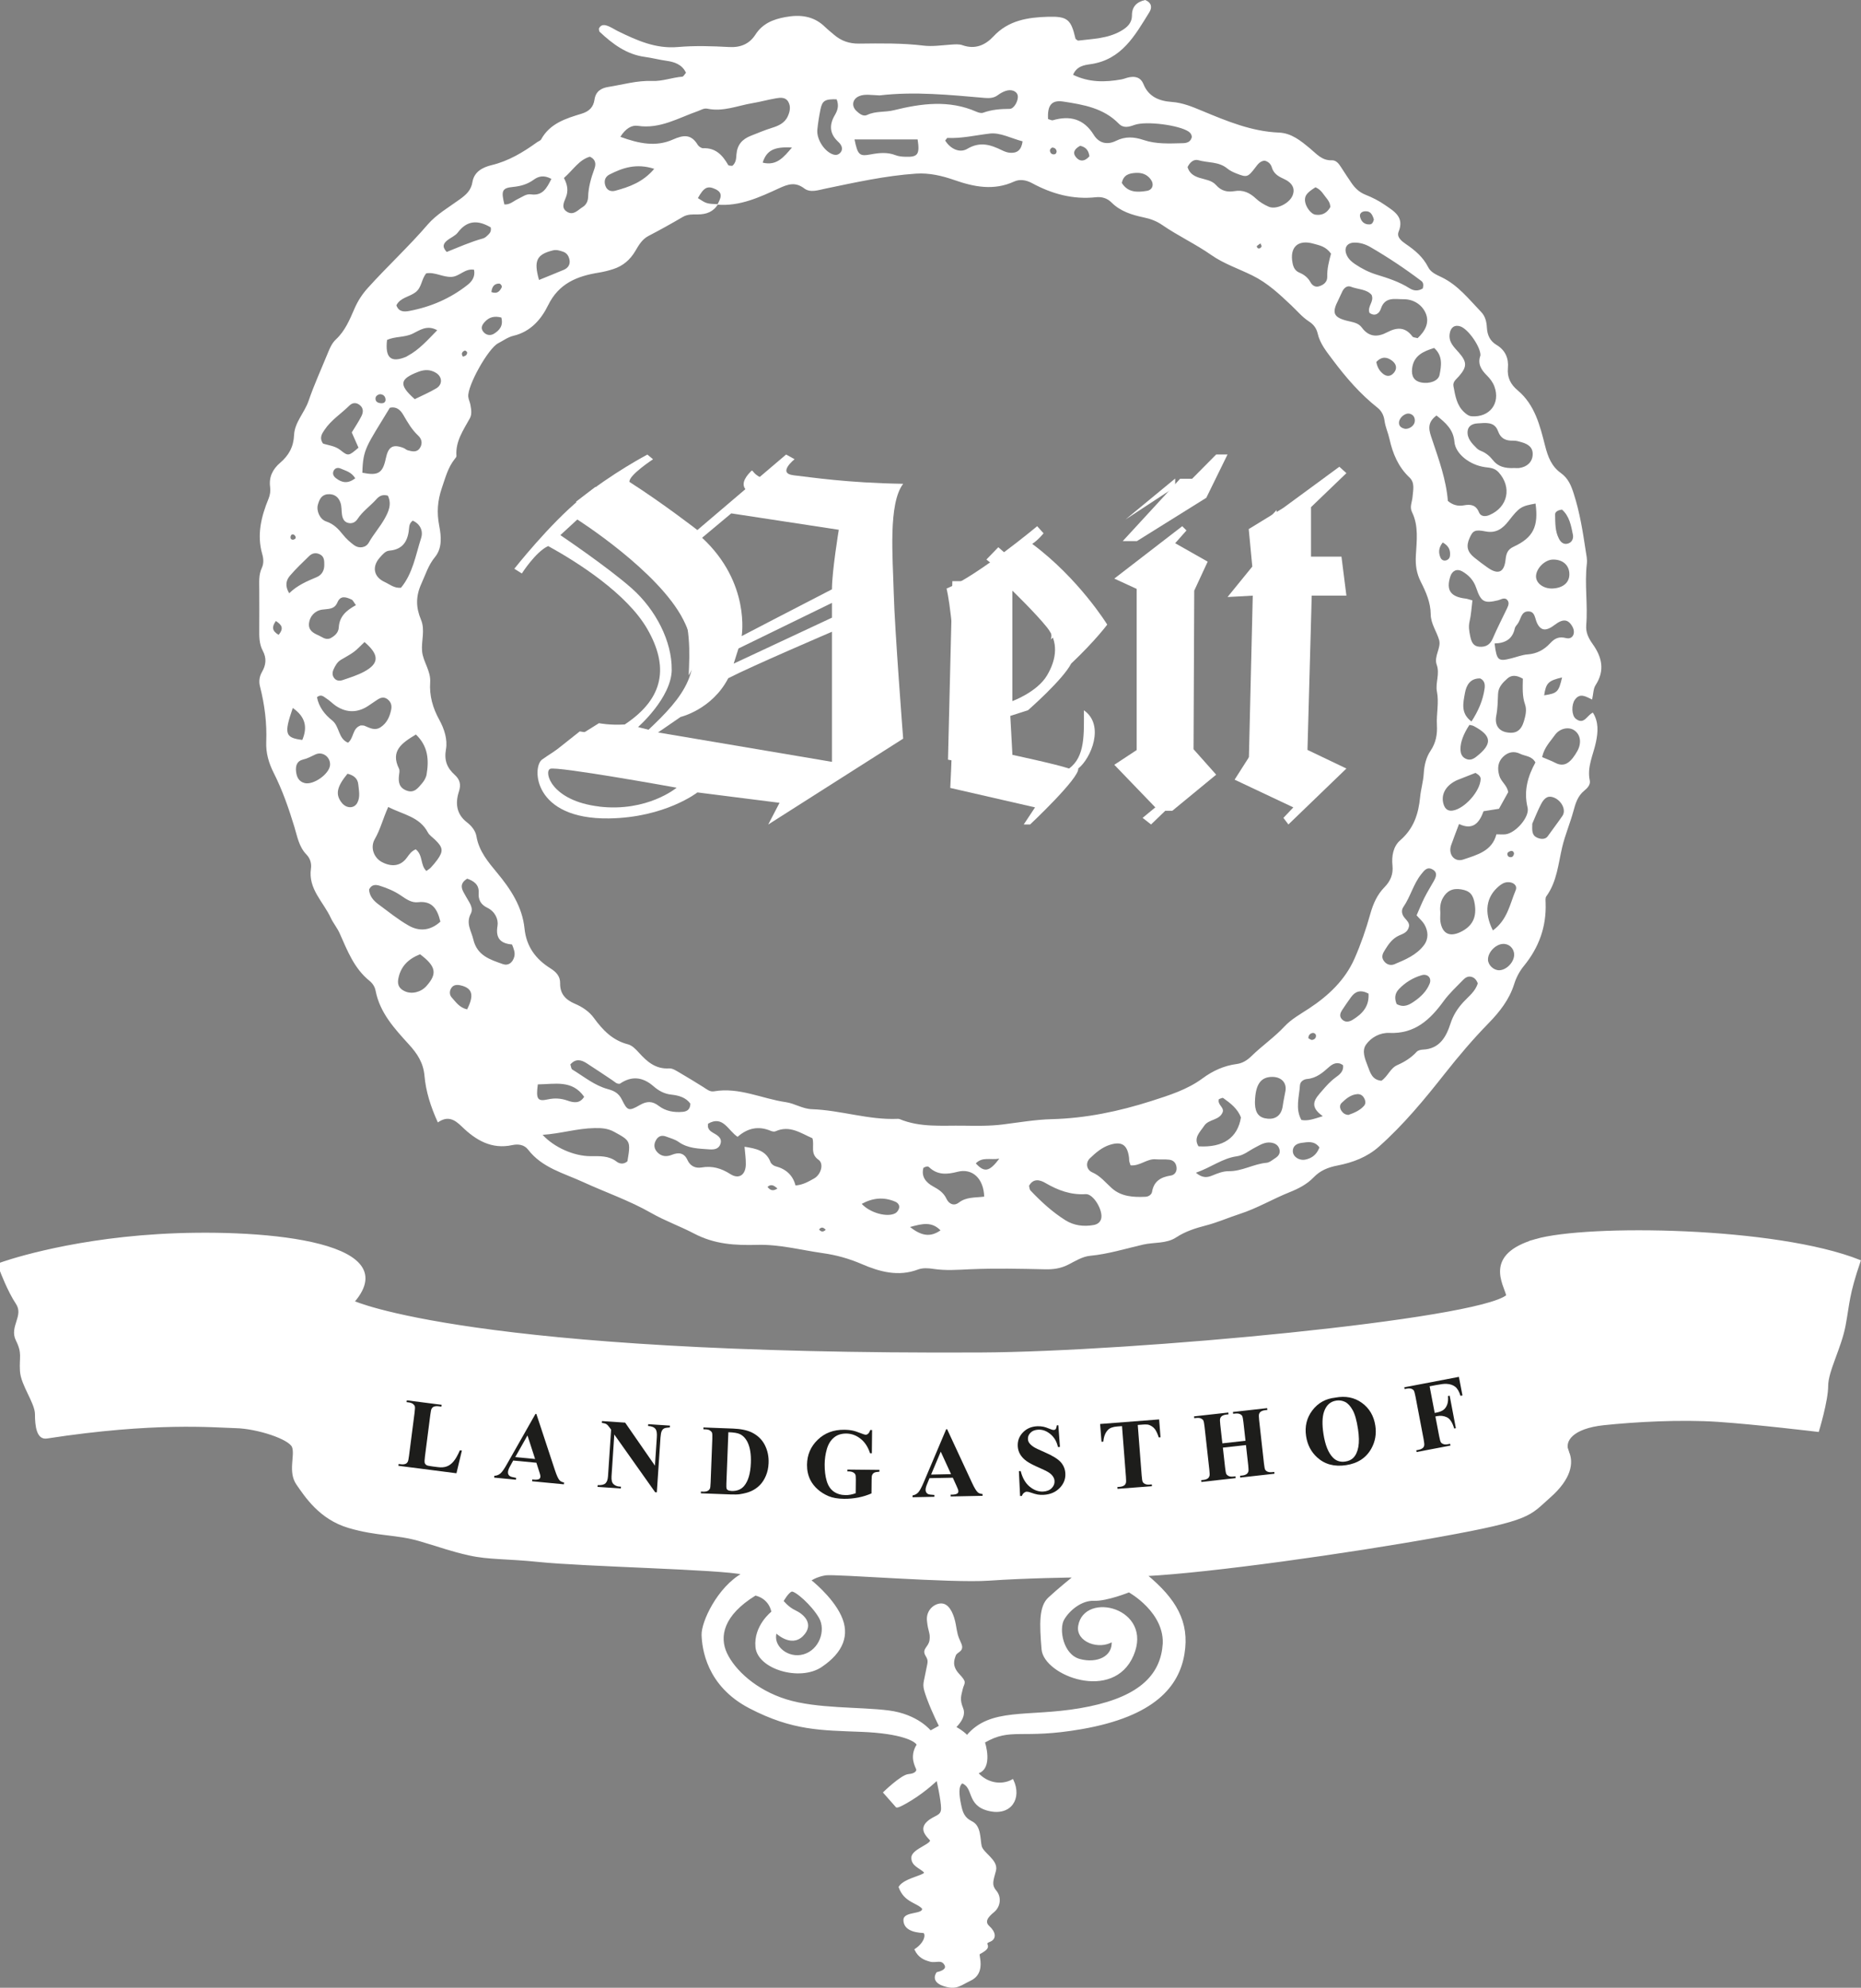 <svg xmlns="http://www.w3.org/2000/svg" id="Ebene_1" data-name="Ebene 1" viewBox="0 0 402.98 430.33"><rect x="0" y="0" width="402.98" height="430.33" fill="#808080" stroke="none"/><defs><style>      .cls-1 {        fill: none;        stroke: #fff;        stroke-miterlimit: 10;        stroke-width: .4px;      }      .cls-2 {        fill: #1d1d1b;      }      .cls-2, .cls-3 {        stroke-width: 0px;      }      .cls-3 {        fill: #fff;      }    </style></defs><path class="cls-3" d="m332.51,268.45c-11.19,3.25-6.68,9.57-6.14,12.05-6.5,5.37-80.87,12.34-114.08,12.5-110.11.54-135.74-11.19-135.74-11.19,11.55-13.36-21.48-15.7-42.24-14.44-20.76,1.26-34.12,6.14-34.12,6.14v1.62s1.62,4.33,3.43,7.04-1.44,5.05,0,7.94c1.44,2.89.72,3.61.9,6.68.18,3.07,3.25,6.86,3.25,9.39s.35,5.36,2.35,5.05c23.47-3.61,36.19-2.37,40.9-2.25,4.71.11,11.72,2.41,12.41,4.25.69,1.84-.92,5.4.92,8.05,1.84,2.64,4.94,7.47,11.15,9.31,6.21,1.84,10.34,1.38,15.4,2.87,5.06,1.49,6.67,2.18,10.8,3.1,4.14.92,8.16.69,14.83,1.38,10.23,1.06,39.54,1.61,44.37,2.76-5.4,2.99-8.9,10.54-8.78,13.3.11,2.76.96,10.84,10.27,15.67,9.31,4.83,15.4,4.71,24.14,5.06,8.74.34,11.84,2.07,12.18,2.99-1.72,2.64-.23,4.83-.12,5.29.12.46-.34,1.15-1.84,1.26s-5.29,3.79-5.29,3.79l2.64,2.99s-.12.57,3.22-1.49c3.33-2.07,5.63-4.37,5.63-4.37,0,0,1.03,4.48,1.03,6.32s-1.61,1.61-3.1,2.99c-1.49,1.38-.46,2.64.56,3.68,1.02,1.03-3.78,2.18-3.89,3.91-.12,1.72,1.72,2.18,2.64,3.1s-4.14,1.38-5.4,3.33c1.15,3.22,3.91,3.22,5.06,4.6.34,1.61-4.02.8-4.02,2.53s1.61,2.53,4.25,2.64c.69.57.23,2.41-1.84,3.79.8,1.61,1.95,2.07,3.2,2.41s2.43-.57,3.24.8c.8,1.38-1.72,1.84-1.72,1.84,0,0-1.38,1.72,1.38,2.64,2.76.92,3.56-.11,5.75-1.15,2.18-1.03,2.18-3.1,1.95-4.6-.23-1.49-.23-.8,1.15-1.84,1.38-1.03-.46-1.38,1.03-1.95,1.49-.57,1.15-1.95-.12-3.1-1.26-1.15-.23-2.3,1.03-3.33,1.26-1.03,1.61-2.99.46-4.37-1.15-1.38-.69-2.3-.12-4.48s-2.76-3.68-3.1-5.29c-.34-1.61-.11-4.25-1.95-5.17-1.84-.92-2.18-2.18-2.53-3.91s-.69-4.02.46-4.71c2.76,1.03,1.03,4.83,5.75,5.98,4.71,1.15,7.01-2.53,5.17-6.44-2.53,1.38-5.75.69-7.7-1.61,3.45-.92,1.49-6.67,1.49-6.67,5.98-3.45,7.96-.69,21.15-2.99,15.77-2.75,20.92-9.2,22.07-16.09,1.15-6.9-1.77-11.81-8.09-17.04,13.9-.72,43.5-4.87,63.54-8.48,20.04-3.61,19.31-4.51,23.83-8.48,4.51-3.97,5.05-7.4,3.97-9.75-1.08-2.35.9-5.23,7.76-5.96,6.86-.72,16.61-1.26,24.73-.72,8.12.54,21.66,2.17,21.66,2.17,0,0,1.99-6.5,1.99-9.75s2.89-8.3,3.79-13.18c.9-4.87.72-6.5,3.25-13.9-18.05-7.22-59.03-7.76-70.22-4.51Zm-164.49,84.86s3.23,3.23,5.71.75.06-4.5-1.56-5.25c-1.62-.75-2.71-2.19-2.71-2.19,0,0,1.12-2.02,1.95-2.25.82-.23,4.57,3.06,6.13,5.83,1.56,2.77.06,7.09-3.46,8.13-3.52,1.04-7.1-1.96-6.06-5.01Zm83.92,3.02c-.69,7.36-6.55,11.72-18.05,13.68-11.49,1.95-19.42-.23-24.48,5.86-.92-1.03-2.64-1.95-2.64-1.95,0,0,2.41-2.07,1.61-4.02-.8-1.95-.46-2.76-.11-4.25s1.03-1.26-.69-3.1c-1.72-1.84-1.15-3.26-.8-4.21.34-.96,1.95-.84,1.15-2.57s-.8-2.07-1.15-4.02c-.35-1.95-1.17-4.02-2.54-4.37-1.37-.34-3.55,1.03-3.32,3.45.23,2.41.77,2.64.56,4.25-.21,1.61-1.71,1.92-.9,3.26.8,1.34.46,1.46,0,3.99-.46,2.53-.8,2.3.34,5.4,1.15,3.1,2.64,5.98,2.64,5.98l-2.09,1.15s-2.74-3.56-9.06-4.37c-6.32-.8-15.52-.34-22.18-2.41-6.67-2.07-11.26-6.44-12.99-10.11-1.72-3.68-.8-8.39,6.32-12.76,3.33.8,3.68,3.79,3.68,3.79,0,0-3.91,2.99-3.45,7.59.46,4.6,9.42,7.24,14.02,4.14,4.6-3.1,6.09-6.78,4.14-10.92-1.95-4.14-6.55-7.7-6.55-7.7,0,0,1.26-.92,3.33-1.26,2.07-.34,27.24,1.72,35.4,1.15,8.16-.57,18.51-.69,18.51-.69,0,0-3.56,2.87-5.52,4.71-1.95,1.84-1.84,5.52-1.38,11.03.46,5.52,15.29,11.26,19.54,1.26,4.25-10-10.35-13.63-11.61-6.32-.57,3.33,4.37,5.06,7.24,3.22.34,3.56-3.33,5.17-7.13,4.14-3.79-1.03-4.71-6.67-3.56-8.74,1.15-2.07,3.91-4.37,6.67-4.25,2.76.11,7.59-1.84,7.59-1.84,0,0,8.16,4.48,7.47,11.84Z"></path><g><path class="cls-3" d="m171.86,102.89c-3.68-.41.2-3.47.2-3.47l-1.84-1.02-19.21,16.35s-7.36-5.72-14.71-10.42c-.2-1.43,5.11-4.9,5.11-4.9l-1.23-1.02s-7.76,4.09-14.51,9.6c-6.74,5.52-14.3,15.12-14.3,15.12l1.63,1.02s2.99-4.7,5.69-5.93c6.37,3.47,17.12,10.35,21.49,17.98,4.59,8.01,3.75,14.91-4.9,20.64-3.27.2-5.58-.28-5.58-.28,0,0-10.15,6.29-12.33,7.88-2.18,1.59-2.02,12.97,14.5,12.74,12.15-.17,19.15-5.63,19.15-5.63l17.78,2.25-2.45,4.7,29.22-18.59s-1.84-23.7-2.04-31.47-1.23-19.41,2.04-23.7c-12.26-.2-20.02-1.43-23.7-1.84Zm-26.41,42.1c.08-6.12-3.44-12.99-8.63-17.6-5.2-4.61-15.48-11.54-15.48-11.54l3.67-3.38s17.6,11.15,22.96,21.71c5.36,10.56-.25,16.93-7.54,23.8-1.76-.42-2.26-.59-2.26-.59,0,0,7.21-6.29,7.29-12.4Zm-15.68,29.62c-10.42-1.23-12.06-7.56-10.63-8.17,1.43-.61,27.38,4.09,27.38,4.09,0,0-6.33,5.31-16.76,4.09Zm50.38-9.68l-37.66-6.36,4.89-3.36s6.79-1.59,10.31-8.38c5.03-2.6,22.46-10.06,22.46-10.06v28.16Zm0-31.21l-21.28,9.95,1.04-3.28,20.24-9.87v3.2Zm0-6.14c-6.92,3.55-19.55,10.13-19.55,10.13,0,0,1.99-11.51-8.57-21.29l6.32-5.28,23.28,3.55s-1.48,9-1.48,12.89Z"></path><path class="cls-3" d="m231.94,143.67c5.21-4.92,7.82-8.45,7.82-8.45,0,0-6.13-9.96-16.24-17.47,1.38-.92,2.45-2.3,2.45-2.3l-1.38-1.53s-12.87,10.73-19.62,13.49c0,0,1.99,8.12,1.53,23.44s-.73,19.73-.73,19.73l18.36,4.21-2.45,3.7h1.38s10.73-10.07,10.42-12.11c2.76-2.19,5.82-9.4,1.23-12.61,0,5.06.31,10.06-3.22,12.61-2.91-.97-12.26-2.96-12.26-2.96l-.46-8.43,3.83-1.23s7.51-6.55,9.35-10.1Zm-12.72-15.8s5.06,4.9,7.51,7.97c2.45,3.07,2.15,6.74,0,10.37-2.15,3.63-7.51,5.57-7.51,5.57v-23.91Z"></path><polygon class="cls-3" points="258.6 127.87 261.51 121.59 254.47 117.6 256.92 114.84 256 113.92 241.29 125.26 246.96 127.87 246.65 162.04 241.29 165.57 250.17 174.79 247.42 177.06 249.25 178.49 252.32 175.53 253.85 175.53 263.35 167.71 258.45 162.2 258.6 127.87"></polygon><polygon class="cls-3" points="261.21 107.77 265.81 98.39 263.35 98.39 258.14 103.65 255.54 103.65 243.12 117.14 246.19 117.14 261.21 107.77"></polygon><polygon class="cls-3" points="291.55 128.94 290.48 120.51 283.89 120.51 283.89 109.79 291.55 102.43 290.02 101.05 277.91 109.94 270.4 114.54 271.17 122.66 265.81 129.25 271.48 128.94 271.94 161.58 267.34 168.79 280.06 174.79 277.91 177.06 278.99 178.49 291.55 166.38 283.12 162.35 284.04 128.94 291.55 128.94"></polygon></g><g><path class="cls-2" d="m100.01,314.05l-1.17,4.9-12.57-1.62.05-.39.47.06c.41.05.75.02,1.02-.09.19-.07.35-.22.48-.45.1-.16.19-.59.28-1.3l1.2-9.31c.09-.72.11-1.18.06-1.37-.05-.19-.19-.37-.4-.54-.22-.16-.52-.28-.92-.33l-.47-.06.05-.39,7.55.97-.05.39-.62-.08c-.41-.05-.75-.02-1.02.09-.19.07-.36.22-.49.45-.1.16-.19.59-.28,1.3l-1.16,9.02c-.09.72-.11,1.19-.05,1.4s.2.38.43.51c.17.09.58.17,1.25.26l1.18.15c.75.1,1.39.04,1.93-.16s1.02-.56,1.46-1.09c.44-.52.89-1.32,1.36-2.39l.43.05Z"></path><path class="cls-2" d="m116.15,316.67l-5.02-.48-.73,1.33c-.24.44-.37.81-.4,1.12-.04.4.09.71.4.92.18.13.63.26,1.37.39l-.04.39-4.73-.45.04-.39c.52-.03.96-.2,1.32-.51.36-.31.84-.99,1.42-2.03l6.17-10.86.2.02,4.01,12.15c.38,1.15.72,1.89,1.01,2.2.22.24.54.4.97.48l-.04.39-6.88-.66.04-.39.28.03c.55.05.95.01,1.19-.12.16-.1.26-.25.28-.46.01-.13,0-.26-.03-.4,0-.07-.09-.34-.24-.82l-.59-1.84Zm-.28-.81l-1.65-5.1-2.65,4.69,4.3.41Z"></path><path class="cls-2" d="m135.38,308l6.44,9.3.41-6.13c.06-.85-.03-1.44-.25-1.76-.31-.43-.86-.66-1.65-.7l.03-.39,4.71.31-.03.39c-.61.04-1.02.11-1.23.22-.22.11-.39.3-.52.57-.13.27-.22.74-.27,1.41l-.79,11.86-.36-.02-8.85-12.5-.6,9.06c-.05.82.1,1.39.45,1.7s.78.48,1.26.51l.34.02-.03.39-5.05-.34.03-.39c.78.04,1.34-.08,1.67-.37.33-.3.52-.82.57-1.58l.67-10.05-.28-.4c-.28-.4-.53-.66-.75-.8-.22-.13-.55-.22-.98-.27l.03-.39,5.05.34Z"></path><path class="cls-2" d="m151.77,323.3v-.39s.49.02.49.02c.41.01.73-.04.96-.16.23-.12.4-.29.51-.51.07-.14.12-.58.15-1.32l.36-9.39c.03-.73,0-1.19-.06-1.37s-.22-.35-.45-.5c-.23-.15-.54-.23-.94-.24l-.47-.02v-.39s6.4.24,6.4.24c1.7.07,3.07.35,4.09.85,1.25.62,2.18,1.51,2.79,2.69.61,1.18.89,2.49.83,3.94-.04,1-.23,1.92-.59,2.75-.35.83-.8,1.51-1.33,2.04-.53.53-1.14.95-1.82,1.26-.68.31-1.51.53-2.49.68-.43.07-1.11.08-2.03.05l-6.39-.24Zm5.95-13.25l-.43,11.13c-.02.59,0,.95.04,1.09.05.13.14.24.27.32.18.11.46.17.81.19,1.17.04,2.08-.32,2.73-1.1.88-1.05,1.37-2.71,1.45-4.98.07-1.83-.16-3.3-.69-4.42-.42-.87-.99-1.48-1.69-1.81-.5-.24-1.33-.37-2.5-.41Z"></path><path class="cls-2" d="m188.84,309.58l-.05,5.03h-.39c-.46-1.39-1.15-2.44-2.09-3.16-.93-.73-1.96-1.09-3.07-1.1-1.07,0-1.96.28-2.67.88-.71.59-1.22,1.42-1.53,2.5-.31,1.07-.46,2.17-.47,3.3-.01,1.37.14,2.57.45,3.61.31,1.03.83,1.8,1.54,2.29.71.49,1.57.74,2.56.75.34,0,.7-.03,1.06-.1.36-.07.73-.17,1.11-.31l.03-2.97c0-.56-.03-.93-.11-1.09-.08-.16-.23-.32-.47-.45s-.53-.2-.88-.21h-.37s0-.4,0-.4l6.94.07v.39c-.53.03-.9.1-1.11.21-.21.1-.37.28-.48.54-.06.13-.1.46-.1.98l-.03,2.97c-.92.4-1.87.7-2.86.89s-2.01.29-3.07.28c-1.35-.01-2.48-.21-3.37-.58-.89-.38-1.68-.87-2.36-1.48-.68-.6-1.21-1.29-1.59-2.04-.48-.97-.72-2.06-.71-3.26.02-2.15.79-3.95,2.31-5.42,1.52-1.47,3.43-2.19,5.72-2.17.71,0,1.35.07,1.92.19.31.06.81.22,1.5.49.69.27,1.1.4,1.22.4.2,0,.38-.07.55-.21.17-.14.33-.41.47-.81h.39Z"></path><path class="cls-2" d="m206.31,319.91l-5.04.1-.57,1.4c-.19.47-.28.85-.27,1.15,0,.4.18.69.5.87.19.11.66.18,1.41.22v.39s-4.74.1-4.74.1v-.39c.5-.09.92-.31,1.24-.66.32-.35.71-1.08,1.18-2.18l4.87-11.5h.2s5.39,11.6,5.39,11.6c.51,1.1.93,1.79,1.26,2.07.24.21.58.33,1.02.36v.39s-6.9.14-6.9.14v-.39s.28,0,.28,0c.55-.01.94-.1,1.16-.25.16-.12.23-.28.22-.49,0-.13-.02-.25-.07-.39-.01-.06-.13-.33-.33-.78l-.8-1.76Zm-.37-.77l-2.23-4.87-2.09,4.96,4.32-.09Z"></path><path class="cls-2" d="m229.17,308.5l.35,4.75-.43.02c-.26-1.18-.81-2.12-1.64-2.8-.83-.69-1.71-1.01-2.63-.96-.72.04-1.27.25-1.67.66-.4.4-.59.85-.56,1.35.01.32.1.59.26.83.22.32.56.63,1.03.93.34.22,1.12.59,2.34,1.12,1.71.74,2.87,1.46,3.49,2.16.61.7.94,1.52.98,2.46.06,1.19-.36,2.24-1.25,3.14s-2.05,1.39-3.48,1.46c-.45.02-.88,0-1.28-.07s-.91-.22-1.53-.44c-.34-.12-.62-.18-.84-.17-.18,0-.37.09-.57.24-.19.15-.35.37-.46.67l-.39.02-.26-5.38.39-.02c.38,1.5,1.03,2.63,1.95,3.38.92.75,1.89,1.11,2.9,1.06.78-.04,1.4-.28,1.85-.73.45-.45.66-.96.63-1.53-.01-.34-.12-.66-.31-.96-.19-.31-.48-.6-.86-.86s-1.04-.6-1.99-1.01c-1.33-.57-2.29-1.07-2.88-1.49s-1.05-.9-1.38-1.44c-.33-.54-.51-1.14-.55-1.81-.05-1.14.31-2.13,1.11-2.96.8-.84,1.83-1.29,3.1-1.35.46-.02.91.01,1.35.1.34.07.74.21,1.23.41.48.21.82.3,1.01.29.18,0,.32-.07.42-.19s.19-.39.25-.82h.32Z"></path><path class="cls-2" d="m251,307.31l.3,3.85-.38.03c-.29-.87-.59-1.49-.89-1.86s-.7-.65-1.19-.84c-.28-.11-.75-.13-1.41-.08l-1.06.08.85,10.98c.06.73.13,1.18.23,1.36.1.17.26.32.51.44.25.12.57.16.98.13l.47-.04.03.39-7.45.57-.03-.39.47-.04c.41-.03.74-.13.98-.3.18-.11.31-.29.39-.54.06-.17.07-.62.01-1.33l-.85-10.98-1.03.08c-.96.07-1.64.33-2.04.77-.57.61-.89,1.45-.97,2.51l-.4.03-.3-3.85,12.79-.99Z"></path><path class="cls-2" d="m264.8,313.39l.49,4.39c.08.73.17,1.18.27,1.35.1.17.28.31.52.43.25.11.57.14.97.1l.47-.05.04.39-7.42.83-.04-.39.47-.05c.41-.04.74-.16.97-.33.17-.12.29-.3.36-.55.06-.18.05-.62-.03-1.33l-1.04-9.33c-.08-.72-.17-1.17-.27-1.35-.1-.17-.27-.31-.52-.43-.25-.11-.57-.14-.97-.1l-.47.05-.04-.39,7.42-.83.04.39-.47.05c-.41.05-.73.16-.97.33-.17.12-.3.3-.37.55-.06.18-.05.62.03,1.33l.45,4.02,5.01-.56-.45-4.02c-.08-.72-.17-1.17-.27-1.35-.1-.17-.27-.31-.52-.42-.25-.11-.58-.14-.98-.1l-.46.05-.04-.39,7.41-.83.04.39-.46.05c-.42.05-.74.16-.97.33-.17.12-.3.3-.37.55-.06.18-.04.62.03,1.33l1.04,9.34c.08.72.17,1.17.27,1.35.1.17.27.31.52.42.25.11.58.14.98.1l.46-.05.04.39-7.41.83-.04-.39.46-.05c.42-.04.74-.16.97-.33.17-.12.29-.3.37-.55.06-.18.04-.62-.03-1.33l-.49-4.39-5.01.56Z"></path><path class="cls-2" d="m289.13,302.57c2.24-.42,4.16-.04,5.78,1.14s2.58,2.82,2.9,4.92c.27,1.79-.01,3.45-.86,4.97-1.12,2.01-2.94,3.21-5.47,3.59-2.54.39-4.64-.18-6.28-1.69-1.3-1.19-2.1-2.72-2.38-4.59-.32-2.1.13-3.95,1.35-5.57,1.22-1.61,2.87-2.54,4.97-2.77Zm.22.65c-1.29.19-2.17,1-2.65,2.42-.39,1.17-.43,2.76-.12,4.79.37,2.41,1.06,4.12,2.08,5.15.71.72,1.6.99,2.66.83.72-.11,1.29-.37,1.71-.79.54-.54.91-1.32,1.1-2.35s.17-2.32-.07-3.89c-.28-1.87-.67-3.24-1.16-4.11-.48-.87-1.03-1.46-1.62-1.76-.6-.3-1.25-.4-1.95-.29Z"></path><path class="cls-2" d="m309.57,300.13l1.1,5.76.4-.08c.62-.12,1.11-.31,1.47-.57.36-.26.63-.64.82-1.13s.25-1.12.19-1.89l.36-.07,1.34,7.04-.36.07c-.39-1.31-.91-2.11-1.57-2.43-.66-.31-1.36-.4-2.1-.26l-.4.08.82,4.29c.14.72.26,1.16.38,1.32.11.16.3.29.55.38.26.09.58.1.98.02l.46-.09.07.38-7.33,1.4-.07-.38.46-.09c.41-.08.72-.21.94-.4.16-.13.27-.32.32-.57.04-.18,0-.62-.13-1.33l-1.76-9.23c-.14-.72-.26-1.16-.37-1.32-.11-.16-.29-.29-.55-.38-.26-.09-.58-.1-.98-.02l-.46.09-.07-.38,11.83-2.26.77,4.02-.43.08c-.28-.92-.66-1.58-1.14-1.96-.48-.38-1.12-.59-1.91-.63-.43-.03-1.21.07-2.33.28l-1.3.25Z"></path></g><g><line class="cls-1" x1="76.55" y1="281.8" x2="63.44" y2="313.23"></line><line class="cls-1" x1="326.38" y1="280.49" x2="339.55" y2="314.3"></line><path class="cls-1" d="m332.51,268.45c-11.19,3.25-6.68,9.57-6.14,12.05-6.5,5.37-80.87,12.34-114.08,12.5-110.11.54-135.74-11.19-135.74-11.19,11.55-13.36-21.48-15.7-42.24-14.44-20.76,1.26-34.12,6.14-34.12,6.14v1.62s1.62,4.33,3.43,7.04-1.44,5.05,0,7.94c1.44,2.89.72,3.61.9,6.68.18,3.07,3.25,6.86,3.25,9.39s.35,5.36,2.35,5.05c23.47-3.61,36.19-2.37,40.9-2.25,4.71.11,11.72,2.41,12.41,4.25.69,1.84-.92,5.4.92,8.05,1.84,2.64,4.94,7.47,11.15,9.31,6.21,1.84,10.34,1.38,15.4,2.87,5.06,1.49,6.67,2.18,10.8,3.1,4.14.92,8.16.69,14.83,1.38,10.23,1.06,39.54,1.61,44.37,2.76-5.4,2.99-8.9,10.54-8.78,13.3.11,2.76.96,10.84,10.27,15.67,9.31,4.83,15.4,4.71,24.14,5.06,8.74.34,11.84,2.07,12.18,2.99-1.72,2.64-.23,4.83-.12,5.29.12.46-.34,1.15-1.84,1.26s-5.29,3.79-5.29,3.79l2.64,2.99s-.12.57,3.22-1.49c3.33-2.07,5.63-4.37,5.63-4.37,0,0,1.03,4.48,1.03,6.32s-1.61,1.61-3.1,2.99c-1.49,1.38-.46,2.64.56,3.68,1.02,1.03-3.78,2.18-3.89,3.91-.12,1.72,1.72,2.18,2.64,3.1s-4.14,1.38-5.4,3.33c1.15,3.22,3.91,3.22,5.06,4.6.34,1.61-4.02.8-4.02,2.53s1.61,2.53,4.25,2.64c.69.57.23,2.41-1.84,3.79.8,1.61,1.95,2.07,3.2,2.41s2.43-.57,3.24.8c.8,1.38-1.72,1.84-1.72,1.84,0,0-1.38,1.72,1.38,2.64,2.76.92,3.56-.11,5.75-1.15,2.18-1.03,2.18-3.1,1.95-4.6-.23-1.49-.23-.8,1.15-1.84,1.38-1.03-.46-1.38,1.03-1.95,1.49-.57,1.15-1.95-.12-3.1-1.26-1.15-.23-2.3,1.03-3.33,1.26-1.03,1.61-2.99.46-4.37-1.15-1.38-.69-2.3-.12-4.48s-2.76-3.68-3.1-5.29c-.34-1.61-.11-4.25-1.95-5.17-1.84-.92-2.18-2.18-2.53-3.91s-.69-4.02.46-4.71c2.76,1.03,1.03,4.83,5.75,5.98,4.71,1.15,7.01-2.53,5.17-6.44-2.53,1.38-5.75.69-7.7-1.61,3.45-.92,1.49-6.67,1.49-6.67,5.98-3.45,7.96-.69,21.15-2.99,15.77-2.75,20.92-9.2,22.07-16.09,1.15-6.9-1.77-11.81-8.09-17.04,13.9-.72,43.5-4.87,63.54-8.48,20.04-3.61,19.31-4.51,23.83-8.48,4.51-3.97,5.05-7.4,3.97-9.75-1.08-2.35.9-5.23,7.76-5.96,6.86-.72,16.61-1.26,24.73-.72,8.12.54,21.66,2.17,21.66,2.17,0,0,1.99-6.5,1.99-9.75s2.89-8.3,3.79-13.18c.9-4.87.72-6.5,3.25-13.9-18.05-7.22-59.03-7.76-70.22-4.51Zm-164.49,84.86s3.23,3.23,5.71.75.06-4.5-1.56-5.25c-1.62-.75-2.71-2.19-2.71-2.19,0,0,1.12-2.02,1.95-2.25.82-.23,4.57,3.06,6.13,5.83,1.56,2.77.06,7.09-3.46,8.13-3.52,1.04-7.1-1.96-6.06-5.01Zm83.92,3.02c-.69,7.36-6.55,11.72-18.05,13.68-11.49,1.95-19.42-.23-24.48,5.86-.92-1.03-2.64-1.95-2.64-1.95,0,0,2.41-2.07,1.61-4.02-.8-1.95-.46-2.76-.11-4.25s1.03-1.26-.69-3.1c-1.72-1.84-1.15-3.26-.8-4.21.34-.96,1.95-.84,1.15-2.57s-.8-2.07-1.15-4.02c-.35-1.95-1.17-4.02-2.54-4.37-1.37-.34-3.55,1.03-3.32,3.45.23,2.41.77,2.64.56,4.25-.21,1.61-1.71,1.92-.9,3.26.8,1.34.46,1.46,0,3.99-.46,2.53-.8,2.3.34,5.4,1.15,3.1,2.64,5.98,2.64,5.98l-2.09,1.15s-2.74-3.56-9.06-4.37c-6.32-.8-15.52-.34-22.18-2.41-6.67-2.07-11.26-6.44-12.99-10.11-1.72-3.68-.8-8.39,6.32-12.76,3.33.8,3.68,3.79,3.68,3.79,0,0-3.91,2.99-3.45,7.59.46,4.6,9.42,7.24,14.02,4.14,4.6-3.1,6.09-6.78,4.14-10.92-1.95-4.14-6.55-7.7-6.55-7.7,0,0,1.26-.92,3.33-1.26,2.07-.34,27.24,1.72,35.4,1.15,8.16-.57,18.51-.69,18.51-.69,0,0-3.56,2.87-5.52,4.71-1.95,1.84-1.84,5.52-1.38,11.03.46,5.52,15.29,11.26,19.54,1.26,4.25-10-10.35-13.63-11.61-6.32-.57,3.33,4.37,5.06,7.24,3.22.34,3.56-3.33,5.17-7.13,4.14-3.79-1.03-4.71-6.67-3.56-8.74,1.15-2.07,3.91-4.37,6.67-4.25,2.76.11,7.59-1.84,7.59-1.84,0,0,8.16,4.48,7.47,11.84Z"></path></g><path class="cls-3" d="m344.8,151.46c-1.39-.64-2.64-1.54-3.76,0-.79,1.08-.75,3.41.17,4.14,1.83,1.45,2.45-.82,3.72-1.32,1.26,2.03,1.12,4.16.65,6.41-.57,2.73-1.96,5.33-1.33,8.28.19.9-.51,1.65-1.18,2.19-1.44,1.16-1.91,2.76-2.37,4.46-.71,2.6-1.78,5.11-2.41,7.72-.87,3.67-1.13,7.5-3.45,10.71-.25.34-.16.97-.15,1.46.18,5.15-1.47,9.65-4.72,13.62-.93,1.14-1.63,2.45-2.08,3.88-1.05,3.36-3.13,6.02-5.57,8.52-3.35,3.43-6.46,7.09-9.44,10.87-4.41,5.59-8.94,11.09-14.29,15.84-2.56,2.28-5.71,3.45-8.96,4.08-2.05.4-3.73,1.07-5.15,2.54-1.48,1.54-3.3,2.47-5.28,3.26-3.63,1.46-7,3.48-10.76,4.69-2.44.79-4.79,1.84-7.31,2.49-2.23.58-4.44,1.27-6.45,2.59-2.12,1.39-4.76,1.01-7.14,1.55-3.81.87-7.56,2.06-11.5,2.43-1.63.15-3.22,1.15-4.75,1.93-1.6.81-3.2,1.03-4.98.99-5.41-.12-10.83-.24-16.23-.01-2.68.12-5.31.33-7.98-.08-1.08-.17-2.32-.24-3.3.13-4.28,1.63-8.36.48-12.17-1.16-2.76-1.19-5.51-1.96-8.42-2.37-4.72-.67-9.47-1.93-14.17-1.8-4.89.13-9.27-.1-13.77-2.46-2.99-1.57-6.29-2.74-9.26-4.44-4.72-2.7-9.85-4.45-14.75-6.7-4.2-1.93-8.88-3.07-11.91-7.02-.83-1.08-2.16-1.25-3.4-.98-4.53.99-7.96-1.1-10.96-4.02-1.57-1.53-3.02-2.38-5.18-.89-1.56-3.42-2.6-6.73-2.89-10.08-.24-2.86-1.62-4.87-3.34-6.76-3.15-3.46-6.31-6.86-7.25-11.66-.17-.88-.63-1.59-1.33-2.16-3.31-2.67-4.77-6.5-6.42-10.21-.54-1.23-1.45-2.31-1.95-3.4-1.59-3.47-4.94-6.28-4.3-10.66.16-1.13-.15-2.22-.98-3.07-1.62-1.68-1.97-3.87-2.61-5.99-1.21-3.98-2.58-7.93-4.46-11.65-1.08-2.14-1.72-4.31-1.63-6.73.16-4.06-.34-8.06-1.35-12-.29-1.12-.13-2.18.46-3.21.85-1.47.99-2.95.14-4.53-.78-1.45-.78-3.08-.76-4.7.03-2.84,0-5.68,0-8.52.01-1.59-.17-3.18.56-4.73.42-.89.38-1.96.1-2.92-1.23-4.21-.24-8.17,1.35-12.05.34-.82.45-1.68.34-2.54-.29-2.17.57-3.85,2.16-5.22,1.86-1.59,2.92-3.43,3.03-6.04.12-2.73,2.26-4.81,3.14-7.38,1.22-3.56,2.8-6.99,4.22-10.48.42-1.04.89-2.07,1.71-2.83,1.96-1.83,2.96-4.24,3.98-6.59.75-1.74,1.71-3.21,2.97-4.6,4.21-4.66,8.83-8.92,12.93-13.69,1.89-2.19,4.57-3.72,6.96-5.46,1.33-.97,2.41-1.9,2.71-3.71.36-2.2,2.13-3.19,4.18-3.68,3.65-.88,6.79-2.77,9.8-4.94.3-.22.74-.34.9-.63,1.9-3.47,5.38-4.53,8.77-5.56,1.67-.51,2.55-1.45,2.78-3.03.26-1.81,1.44-2.51,3-2.76,3.14-.5,6.25-1.42,9.46-1.29,2.27.09,4.35-.76,6.55-.93.26-.02.49-.5.8-.84-.82-1.82-2.55-2.36-4.17-2.59-1.59-.22-3.13-.63-4.72-.85-3.97-.53-7-2.8-9.81-5.44-.14-.13-.11-.45-.16-.69.3-.62.77-.88,1.48-.71.98.24,1.77.84,2.65,1.27,4.09,1.99,8.16,3.85,12.97,3.43,3.68-.32,7.41-.2,11.11,0,2.51.14,4.4-.69,5.69-2.69,1.55-2.41,3.85-3.31,6.47-3.79,3.19-.59,6.14-.28,8.6,2.13.62.6,1.3,1.14,1.96,1.7,1.55,1.33,3.27,1.93,5.4,1.91,4.67-.05,9.35-.13,14.03.44,1.82.22,3.89-.08,5.84-.22.85-.06,1.78-.15,2.55.13,2.73.96,4.93-.02,6.69-1.91,3.24-3.49,7.44-4.12,11.79-4.25,4.28-.12,5.01.58,5.98,4.77.2.14.42.41.6.39,3.13-.39,6.31-.43,9.19-2.06,1.4-.79,2.43-1.73,2.43-3.4,0-1.94,1.06-2.91,2.86-3.33,1.31.52,1.6,1.53.91,2.64-3.11,5.02-5.99,10.31-12.77,11.26-1.33.19-2.95.41-3.75,2.29,3.48,1.69,6.94,1.63,10.46,1,.6-.11,1.18-.38,1.78-.48,1.34-.23,2.44.1,3,1.49,1.11,2.77,3.45,3.68,6.14,3.87,2.38.17,4.43,1.04,6.62,1.95,5.3,2.2,10.66,4.44,16.55,4.68,2.78.11,4.8,1.82,6.77,3.45,1.43,1.18,2.58,2.64,4.71,2.55.92-.04,1.51.72,1.99,1.48.73,1.14,1.48,2.27,2.24,3.39.77,1.13,1.69,2.04,3.04,2.58,1.48.59,2.94,1.32,4.24,2.23,1.96,1.36,4.26,2.59,2.95,5.8-.48,1.19.74,2.08,1.61,2.68,1.97,1.34,3.7,2.81,4.8,4.99.57,1.13,1.79,1.63,2.91,2.17,3.55,1.71,5.92,4.78,8.56,7.52.91.94,1.18,2.18,1.24,3.41.09,1.61.69,2.89,2.07,3.71,1.93,1.15,2.67,2.91,2.48,5.01-.19,2.08.61,3.58,2.12,4.84,3.74,3.13,4.83,7.68,5.94,12.03.62,2.43,1.42,4.44,3.4,5.86,1.6,1.16,2.22,2.66,2.81,4.52,1.29,4.01,1.94,8.1,2.56,12.22.15.97.38,1.98.26,2.93-.52,4.42.24,8.84-.13,13.25-.13,1.6.49,2.84,1.38,4.09,2.01,2.82,2.72,5.73.64,8.92-.5.77-.47,1.88-.75,3.12ZM155.36,44.3c.56-1.22,1.43-2.48-.46-3.36-1.7-.79-2.48-.38-3.78,1.95,1.86,1.19,1.85,1.22,4.36,1.32-1,1.65-2.53,2.21-4.39,2.21-1.09,0-2.19-.07-3.23.54-2.44,1.43-4.91,2.81-7.42,4.11-1.42.74-2.13,2.02-2.88,3.29-1.12,1.89-2.67,3.22-4.75,3.89-1.05.34-2.12.61-3.21.78-4.67.76-8.6,2.34-10.91,7.05-1.5,3.06-3.79,5.74-7.53,6.62-1.16.27-2.21,1.06-3.3,1.62-2.14,1.1-6.69,9.2-6.46,11.57.06.6.37,1.18.47,1.78.17.97.36,2.02-.14,2.91-1.41,2.56-3.14,4.99-2.89,8.14.02.2-.21.44-.36.63-1.48,1.85-2.02,4.03-2.78,6.23-.98,2.85-1.14,5.39-.59,8.25.44,2.28.68,4.83-.92,6.77-1.45,1.76-2.03,3.76-2.93,5.73-1.28,2.8-1.19,5.21-.12,7.77.98,2.32.05,4.63.26,6.9.21,2.27,1.92,4.23,1.75,6.72-.2,2.89.57,5.57,1.98,8.12,1.07,1.95,1.82,4.24,1.44,6.37-.43,2.42.24,4.04,1.91,5.55,1.09.99,1.4,2.06.89,3.62-.8,2.47-.57,4.87,1.75,6.65,1,.77,1.85,1.83,2.05,3.02.54,3.22,2.53,5.55,4.48,7.91,2.95,3.55,5.45,7.35,5.93,12.06.4,3.9,2.41,6.61,5.6,8.61,1.22.77,2.14,1.69,2.11,3.23-.05,2.31,1.21,3.6,3.21,4.45,1.61.68,3.1,1.68,4.11,3.08,1.93,2.64,4.05,4.85,7.38,5.7.87.22,1.68,1.05,2.33,1.77,1.78,1.97,3.62,3.62,6.57,3.44.77-.05,1.61.55,2.35.97,1.7.98,3.37,2.03,5.04,3.06.73.45,1.4,1.09,2.34.93,5.44-.94,10.37,1.6,15.56,2.35,1.9.27,3.58,1.45,5.65,1.52,6.24.22,12.27,2.37,18.57,2.09.12,0,.26,0,.37.04,4.47,1.87,9.19,1.37,13.85,1.44,2.84.04,5.67.09,8.5-.26,3.53-.44,7.07-1.06,10.61-1.15,7.43-.19,14.6-1.7,21.61-3.94,3.83-1.23,7.74-2.44,11.07-4.9,2.19-1.62,4.63-2.74,7.38-3.1,1.26-.16,2.3-.83,3.2-1.71,2.29-2.24,4.95-4.06,7.15-6.42,1.51-1.61,3.49-2.69,5.34-3.91,4.15-2.73,7.77-6.13,9.82-10.76,1.38-3.13,2.51-6.4,3.43-9.7.62-2.21,1.49-4.17,3.07-5.78,1.29-1.32,1.92-2.8,1.73-4.66-.22-2.05.16-4.18,1.67-5.49,2.94-2.55,3.96-5.69,4.32-9.4.16-1.67.68-3.34.78-5.07.11-1.74.49-3.45,1.47-4.91,1.16-1.72,1.5-3.56,1.38-5.61-.14-2.4.49-4.76,0-7.25-.36-1.81.67-3.79-.04-5.76-.66-1.85,1.01-3.66.52-5.37-.54-1.86-1.8-3.51-1.82-5.56-.02-2.55-1.04-4.85-2.13-7-.96-1.89-1.2-3.67-1.09-5.68.17-3.19.65-6.43-.84-9.46-.55-1.13.03-2.16.12-3.25.11-1.45.58-3.06-.66-4.23-2.44-2.3-3.63-5.18-4.34-8.37-.29-1.31-.87-2.53-1.06-3.9-.15-1.07-.56-2.08-1.53-2.84-3.74-2.96-6.84-6.54-9.69-10.35-1.34-1.79-2.76-3.51-3.26-5.71-.28-1.21-.96-2.01-1.89-2.61-1.48-.96-2.56-2.3-3.82-3.48-2.58-2.43-5.12-4.84-8.43-6.47-2.96-1.46-6.19-2.54-8.85-4.4-3.44-2.41-7.24-4.17-10.67-6.53-1.24-.85-2.54-1.34-4.04-1.65-2.52-.53-5.02-1.3-6.94-3.22-.95-.95-2.12-1.28-3.39-1.14-4.96.54-9.52-.72-13.82-3.05-1.3-.7-2.66-.91-3.9-.34-4.39,2.01-8.66,1.16-12.92-.33-2.7-.94-5.45-1.58-8.31-1.39-6.63.45-13.11,1.9-19.59,3.24-1.61.33-3.28.96-4.61-.04-1.95-1.47-3.52-.91-5.45-.03-4.22,1.94-8.48,3.94-13.35,3.55Zm-2.04,198.97c0,.3-.05.56,0,.78.22.8.95,1.09,1.57,1.47.8.48,1.45,1.07,1.14,2.07-.36,1.15-1.33,1.31-2.39,1.24-2.33-.17-4.67-.17-6.72-1.63-.78-.55-1.78-.81-2.69-1.15-.93-.35-1.68-.11-2.19.79-.56,1-.4,1.92.38,2.69.88.87,1.95.93,3.08.47,1.44-.57,2.65-.45,3.37,1.15.59,1.3,1.73,1.82,3.03,1.6,2.32-.4,4.27.16,6.25,1.43,1.85,1.19,3.31.19,3.35-2.09.02-1.26-.17-2.52-.28-3.83,2.52.4,4.67.82,5.61,3.3.15.4.67.81,1.09.92,2.27.58,3.77,1.95,4.34,4.16,1.67-.13,2.85-.87,4-1.5,1.52-.83,2.2-3.21.98-4.06-1.89-1.32-.83-3.08-1.32-4.66-2.56-1.12-4.93-2.88-7.98-1.51-.29.13-.75.04-1.07-.1-2.65-1.12-5.02-.58-7.15,1.3-2.07-1.34-3.15-4.74-6.41-2.83Zm-18.99-213.65c4.04,1.48,7.72,2.22,11.38.59,2.25-1,3.94-1.23,5.35,1.11.23.38.81.79,1.21.77,2.73-.11,4.2,1.53,5.42,3.64.11.19.65.13.9.17.82-.72.82-1.65.88-2.48.17-2.09,1.24-3.3,3.18-4.05,1.48-.58,2.93-1.2,4.47-1.68,1.37-.43,2.78-.99,3.47-2.52.49-1.08.68-2.17.08-3.17-.59-1.01-1.72-.88-2.68-.71-1.69.29-3.35.76-5.05,1.04-3.23.54-6.37,1.92-9.76,1.2-.76-.16-1.41.3-2.1.54-4.22,1.47-8.17,3.9-12.98,3.17-1.27-.19-2.61.53-3.77,2.38Zm181.61,148.77c-.71,1.9-1.26,3.26-1.73,4.64-.65,1.94.75,3.69,2.64,3.05,2.99-1.01,6.25-1.82,7.18-5.46.82,0,1.43.07,2.03-.01,2.17-.31,5.22-3.75,4.72-5.79-.88-3.62.07-6.79,1.7-9.76-.79-1.43-2.19-1.33-3.26-1.85-1.42-.7-2.68-.39-3.73.62-1.17,1.13-1.28,2.55-.83,4.1.38,1.32,1.72,2.09,1.92,3.57-.64,1.15-1.29,2.33-1.99,3.59-1.06.17-2.13.34-3.34.53-.89,2.45-2.25,4.22-5.31,2.77Zm-4.88-88.44c-2.29,1.68-1.53,3.47-.95,5.2,1.46,4.36,3.04,8.68,3.41,13.3,1.04.89,2.2,1.19,3.47.95,1.47-.27,2.61-.11,3.27,1.52.37.92,1.36.96,2.24.59,4.05-1.71,4.93-6.05,2-9.27-.87-.95-1.86-.96-2.96-1.11-3.27-.46-6.38-2.87-6.6-5.48-.23-2.68-1.86-4.08-3.88-5.7Zm8.94,122.94c-.38-.96-.87-1.31-1.5-1.44-.67-.13-1.22.22-1.64.65-1.45,1.5-3.02,2.94-4.24,4.61-2.94,4.05-6.27,7.16-11.78,6.91-1.97-.09-3.93.94-5.05,2.54-.94,1.35-.23,3.06.36,4.59.57,1.5.98,3.06,2.99,3.22,1.39-.95,1.89-2.7,3.42-3.38,1.58-.7,3.02-1.58,4.21-2.89.29-.31.88-.45,1.35-.47,3.61-.16,5.03-2.74,5.96-5.61.59-1.83,1.53-3.3,2.8-4.68,1.15-1.25,2.6-2.29,3.12-4.07Zm-22.98-149.03c-1.09-1.29-2.97-1.18-4.52-1.79-.75-.29-1.42.22-1.79.94-.34.65-.6,1.33-.93,1.98-1.4,2.71-1.04,3.69,1.84,4.44,1.19.31,2.49.41,3.26,1.47,1.55,2.13,3.47,2.11,5.51,1.03,2.11-1.11,3.92-1.17,5.46.92.17.23.67.22,1.12.36,1.63-1.52,2.66-3.39,1.71-5.49-.83-1.83-2.68-2.96-4.76-2.94-1.81.02-4.03-.63-4.91,2.07-.36,1.1-1.35,1.71-2.47.87-.49-1.48,1.08-2.4.47-3.87Zm-52.2,188.44c-.16-.49-.26-.71-.3-.95-.04-.24,0-.49-.04-.74-.36-2.82-1.62-3.59-4.23-2.74-1.7.56-3,1.71-4.23,2.88-1,.94-.79,2.49.51,3.06,1.78.78,2.87,2.23,4.24,3.44,2.04,1.82,4.69,1.97,7.3,1.84.63-.03,1.29-.46,1.39-1.06.4-2.35,1.93-3.21,4.09-3.54.73-.11,1.28-.76,1.23-1.63-.06-.98-.59-1.66-1.55-1.79-.97-.13-1.97,0-2.95-.09-1.92-.18-3.38,1.48-5.46,1.31Zm-154.78-68.42c1.6,1.3.94,3.43,2.29,4.68.39-.3.71-.47.95-.73.5-.54.99-1.1,1.42-1.7,1.35-1.89,1.24-2.67-.52-4.36-.53-.51-1.21-.95-1.54-1.57-1.8-3.41-5.35-3.83-8.57-5.5-1.13,2.46-1.69,4.84-2.91,6.95-1.06,1.83-.19,4.08,1.56,4.99,2.19,1.14,4.09.82,5.39-.97.51-.7.97-1.42,1.94-1.81ZM226.96,25.78c.53.15.79.31.99.26,3.73-1.08,6.74-.33,8.9,3.17,1.12,1.8,2.89,2.23,4.83,1.27,1.99-.98,3.86-.88,5.99-.16,2.69.91,5.59.75,8.42.68.9-.02,1.72-.24,1.98-1.3,0-.53-.28-.94-.7-1.22-2.09-1.4-9.18-2.33-11.69-1.44-1.23.44-2.39.78-3.41-.26-3.3-3.39-7.65-4.12-12.01-4.79-2.51-.39-3.49.75-3.31,3.79Zm30.19,10.39c.37,1.26,1.24,1.9,2.52,2.31,1.26.4,2.74.54,3.66,1.59,1.11,1.27,2.44,1.57,3.97,1.31,1.87-.33,3.31.34,4.65,1.6.79.74,1.78,1.34,2.77,1.77,1.65.71,4.49-.71,5.18-2.44.58-1.47,0-2.74-2.02-3.64-1.2-.54-2.1-1.14-2.49-2.46-.21-.71-.76-1.25-1.56-1.43-.96.09-1.45.76-1.98,1.46-1.66,2.17-1.83,2.22-4.21,1.28-.67-.27-1.36-.6-1.91-1.06-1.83-1.51-4.17-1.18-6.24-1.78-.98-.28-1.84.45-2.34,1.5Zm63.42,40.79c.1-1.77-2.6-5.71-4.35-6.3-1.24-.41-2.09.2-2.3,1.56-.29,1.86.93,2.91,1.99,4.12,1.79,2.05,1.77,3.09.01,5.11-.57.66-1.37,1.18-1.19,2.15.39,2.04.68,4.15,2.36,5.67.46.42.95.8,1.6.85,3.89.27,6.24-2.81,4.91-6.44-.35-.94-.94-1.71-1.65-2.42-1.18-1.17-2.05-2.48-1.38-4.3ZM190.57,20.66c-2.04-.08-3.28-.34-4.47.13-1.49.59-1.82,2.13-.64,3.24.63.59,1.47,1.26,2.3.86,1.85-.89,3.86-.55,5.77-1.02,5.96-1.48,11.99-2.29,17.91.32.43.19,1.03.36,1.43.22,1.88-.69,3.79-.83,5.77-.84.96,0,1.93-1.83,1.74-2.87-.18-.99-1.42-1.47-2.72-.98-.57.21-1.12.52-1.6.88-.86.64-1.8.68-2.81.6-7.57-.65-15.15-1.44-22.76-.55-.24.03-.49,0,.08,0Zm141.93,88.36c-3.08.55-3.49.76-5.82,3.76-1.29,1.66-2.72,2.71-4.97,2.27-2.33-.45-2.78-.2-3.5,1.45-.77,1.74-.49,2.97,1.02,4.19.95.77,1.93,1.51,2.93,2.21,2.25,1.57,3.55,1.03,3.85-1.69.14-1.29.37-2.22,1.76-2.86,4.26-1.97,5.4-4.38,4.74-9.32Zm-198.28,125.6c-.7.09-1.1-.42-1.61-.75-1.84-1.24-3.69-2.46-5.55-3.67-1.24-.81-2.43-1.05-3.56.25.16.45.18.95.42,1.09,2.51,1.52,4.81,3.46,7.7,4.24,1.41.38,2.37.91,3.05,2.29,1.19,2.43,1.48,2.54,3.9,1.15,1.53-.88,2.71-.85,4.04.17,1.54,1.18,3.35,1.49,5.25,1.31.97-.09,1.6-.57,1.63-1.77-.97-1.34-2.51-1.78-4.09-1.95-1.57-.16-2.8-.86-3.93-1.85q-3.54-3.07-7.25-.51Zm-55.76-132.28c3.44.7,4.41.1,5.09-3.12.53-2.52,1.5-3.11,3.78-2.26.34.13.62.42.96.52.95.25,1.96.54,2.64-.5.62-.97.4-1.96-.38-2.68-1.37-1.28-2.28-2.86-3.2-4.45-.67-1.15-1.53-1.89-2.93-1.58-5.12,8.43-5.81,8.86-5.96,14.09Zm240.38,27.64c-.21,1.64-.28,3.1-.61,4.51-.27,1.14-.1,2.15.13,3.25.25,1.18.62,2.17,1.97,2.27,1.33.1,2.31-.38,2.89-1.74.96-2.24,2.09-4.41,3.14-6.62.33-.69.54-1.39-.19-1.96-.66-.31-1.18.12-1.75.26-3.03.74-3.73.38-4.77-2.7-.55-1.63-1.61-2.74-3.01-3.55-1.15-.66-2.19-.15-2.59,1.1-.95,2.97.05,4.41,3.32,4.79.35.04.69.18,1.47.39Zm-12.1,68.2c.64-1.44,1.13-2.7,1.74-3.9.61-1.21,1.33-2.35,1.99-3.53.51-.91.9-1.88-.3-2.54-1.16-.63-1.77.25-2.41,1.04-1.72,2.14-2.33,4.87-3.88,7.11-.51.74-.34,1.65.31,2.39.48.55,1.03,1.09.92,1.79-.26,1.32-1.29,1.6-2.16,1.99-1.44.65-2.27,1.85-3.05,3.11-.46.74-.88,1.49-.25,2.38.6.84,1.51,1.06,2.29.73,2.37-.99,4.81-2.01,6.41-4.14,1.03-1.39.94-3.02.07-4.51-.36-.62-.95-1.11-1.66-1.93Zm-189.25,47.49c2.48,2.72,6.8,4.64,10.41,4.63,1.97,0,3.9-.14,5.62,1.18.69.53,1.59.6,2.34-.07.75-4.4.65-4.45-2.87-6.38-1.38-.76-2.77-.84-4.24-.81-3.77.06-7.38,1.21-11.26,1.46Zm-6.62-41.19c-2.29-.22-3.63-1.18-3.14-4.03.24-1.45-.55-3.13-2.21-3.93-1.35-.65-1.98-1.67-1.87-3.24.13-1.77-1.07-2.56-2.48-3.06-2.07,1.28-.92,2.67-.27,3.87.64,1.2,1.72,2.41,1.04,3.72-1.1,2.11.11,3.69.55,5.56.82,3.52,3.63,4.37,6.37,5.34,1.21.43,2.12-.28,2.49-1.55.25-.89-.08-1.69-.47-2.68Zm-26.9-97.18c-1.21-.33-1.9.13-2.5.81-1.3,1.46-2.96,2.58-4.05,4.25-.44.67-1.08,1.01-1.88.88-1.01-.17-1.36-.96-1.49-1.85-.12-.85-.05-1.75-.32-2.54-.42-1.27-1.36-1.98-2.79-1.85-1.37.13-1.8,1.2-2.1,2.24-.38,1.3.39,3.18,1.79,3.65,1.64.55,2.65,1.62,3.65,2.88.67.85,1.52,1.61,2.4,2.26,1.06.78,2.55.57,3.18-.56,1.02-1.82,2.43-3.39,3.43-5.18.77-1.39,1.62-3.07.7-4.99Zm239.67,32.02c.46,3.69.77,3.93,3.61,3.21,1.19-.3,2.36-.77,3.56-.86,1.97-.14,3.55-1,4.82-2.37,1.01-1.09,1.89-1.56,3.5-1.16,1.42.36,2.12-1.08,1.38-2.44-.91-1.67-2.05-1.8-3.83-.44-1.84,1.41-2.99,1.36-3.83-.33-.52-1.04-.41-2.69-2.08-2.56-1.46.12-1.44,1.82-2.18,2.74-.23.28-.51.6-.58.93-.47,2.25-1.99,3.21-4.37,3.26Zm-100.81,117.41c.09.32.09.77.31,1,2.29,2.42,4.76,4.68,7.58,6.45,1.82,1.14,3.92,1.41,6.07,1.03.79-.14,1.4-.53,1.64-1.31.53-1.72-1.62-5.49-3.33-5.38-3.25.2-6-.83-8.72-2.41-1.11-.65-2.6-1.13-3.56.62Zm105.18-155.41s.47.05.95,0c1.69-.22,2.81-1.28,2.92-2.77.13-1.68-.95-2.39-2.35-2.8-.58-.17-1.19-.36-1.78-.35-1.63.05-2.76-.38-3.39-2.11-.76-2.09-2.74-1.72-4.42-1.63-1.01.05-2.02.5-2.14,1.64-.17,1.61.93,2.7,1.97,3.74.25.25.59.45.92.58,1.06.42,1.89,1.11,2.58,1.99,1.07,1.37,2.54,1.83,4.74,1.71Zm-232.65,98.21c-.66-2.83-1.86-4.55-4.83-4.21-1.43.17-2.58-.68-3.69-1.43-1.43-.98-3-1.63-4.63-2.14-.82-.25-1.72-.33-2.29.81.06,1.35.89,2.38,1.99,3.19,2.16,1.59,4.26,3.31,6.58,4.63,2.27,1.29,4.66,1.16,6.87-.85Zm-17.35-42.47c.23.01.62-.06.94.07,1.14.48,2.24,1.12,3.48.3,1.32-.88,1.92-2.18,2.25-3.67.21-.94.05-1.7-.69-2.32-.81-.67-1.59-.44-2.36.1-.5.35-1.03.67-1.53,1.03q-3.71,2.67-7.38.24c-.71-.48-1.3-1.14-2.03-1.59-.55-.34-1.11-1.05-2.05-.29.38,2.11,1.7,3.79,3.28,5.03,1.65,1.3,1.29,3.98,3.45,4.83,1.3-1.08.9-3.06,2.66-3.71Zm24.65-98.66c-1.98-.35-3.12,1.45-4.88,1.54-1.9.1-3.54-1.08-5.47-.77-1.06,1.2-.95,3.05-2.33,4.1-1.33,1.02-3.31,1.14-4.15,2.83.53,1.47,1.7,1.42,2.79,1.22,4.65-.87,8.91-2.71,12.62-5.64.9-.71,1.72-1.73,1.41-3.28Zm-15.82,68.83c2.55-3.09,3.17-7.06,4.35-10.75.49-1.54-.19-3.04-1.82-3.77-.59.5-.74.96-.77,1.47-.21,2.72-1.15,4.76-4.29,5.03-.87.07-1.48.84-2.06,1.49-1.76,1.98-1.35,4.2,1.05,5.3,1.09.5,2.07,1.39,3.54,1.24Zm221.26-64.79c.18-.77.1-1.28-.31-1.6-3.53-2.67-7.2-5.12-11.03-7.34-1.07-.62-2.27-1.01-3.52-.98-1.68.04-2.32,1.29-1.56,2.83.4.82,1.04,1.35,1.76,1.84,1.44.97,2.98,1.75,4.63,2.26,2.48.76,4.92,1.55,7.14,2.95.86.55,1.83.7,2.9.03Zm-94.98,196.63c-.13-3.95-2.56-6.21-5.77-5.39-2.29.59-4.32.75-6.16-.99-.29-.28-.67-.17-1.23.13-.52,1.87.51,3.16,2.08,4.02,1.22.66,2.28,1.35,2.89,2.65.57,1.24,1.69,1.64,2.71.85,1.59-1.23,3.43-1.03,5.47-1.28Zm116.64-112.14c-1.32-.76-2.42-.86-3.33-.06-.99.88-1.98,1.85-2.04,3.34-.07,1.58-.08,3.16-.39,4.74-.38,1.98.52,3.25,2.18,3.58,2.04.4,3.19-.32,3.81-2.39.35-1.19.65-2.46.25-3.61-.63-1.8-.52-3.61-.48-5.6Zm-239.69,12.08c-3.04,1.83-5.58,3.54-3.67,7.4.19.39.06.97,0,1.46-.18,1.47.05,2.68,1.64,3.28,1.68.64,2.5-.59,3.36-1.58.46-.53.87-1.25.98-1.94.52-3.12.33-6.09-2.32-8.62Zm221.82,38.62c0,.61-.07,1.24.01,1.84.41,2.82,2.18,3.51,4.75,2.1,2.42-1.33,3.09-3.27,2.69-5.85-.31-2-1.03-2.87-2.93-3.18-1.85-.31-3.11.32-3.98,1.88-.57,1.02-.64,2.1-.54,3.21Zm-23.67-142.71c-1.12-1.59-2.51-1.8-3.78-2.16-3.41-.98-5.24.77-4.54,4.24.18.91.57,1.64,1.42,2,1.06.44,1.89,1.07,2.45,2.1.38.68,1.02,1.13,1.83.89,1-.29,1.83-.94,1.8-2.06-.05-1.73.37-3.37.82-5.01Zm-212.05,38.7c.74-1.22,1.49-2.33,2.09-3.52.39-.77.51-1.66-.29-2.35-.78-.68-1.65-.61-2.31.05-1.8,1.78-4,3.16-5.41,5.3-.48.73-1.19,1.65-.3,2.93,1.13.38,2.59.47,3.8,1.44,1.68,1.35,1.78,1.23,3.88-.55-.48-1.08-.96-2.17-1.46-3.3Zm192.54,148.31c-.68-1.88-2.24-3.08-3.84-4.22-.18-.12-.65.17-.93.25-.37,1.19,1.1,1.69.85,2.73-.68,1.92-3.04,1.52-4.04,3.04-.92,1.39-2.37,2.57-1.23,4.44,5.38.32,8.47-1.87,9.19-6.24ZM122.11,38.53c.81,1.51.97,2.81.44,4.16-.45,1.14-1.14,2.39.34,3.22,1.35.75,2.27-.47,3.27-1.08.76-.47,1.16-1.25,1.19-2.18.06-2.11.63-4.09,1.35-6.07.33-.91.44-1.96-.95-2.66-2.36.66-3.63,2.86-5.63,4.61Zm136.86,215.36c1.47,1.25,2.54,1.01,3.56.59,1.15-.47,2.31-.94,3.54-.93,2.88.04,5.38-1.57,8.19-1.82.67-.06,1.3-.64,1.92-1.03.65-.42,1.09-1.01.88-1.85-.24-.96-.98-1.37-1.88-1.49-1.3-.17-2.37.53-3.44,1.09-1.3.67-2.42,1.67-3.95,1.88-3.09.43-5.52,2.4-8.82,3.55Zm27.47-12.25c-3.23-2.26-1.57-3.86-.13-5.53.89-1.03,1.77-2.03,2.89-2.84.86-.62,1.8-1.33,1.63-2.66-1.14-.84-2.19-.37-3.03.38-1.4,1.25-2.75,2.42-4.75,2.6-.71.06-1.51.53-1.56,1.37-.16,2.5-1.05,5.07.31,7.5,1.43.26,2.56-.18,4.64-.82Zm-14.69-3.16c0-.21-.02.16,0,.53.1,2.07.95,3.03,2.79,3.18,1.75.14,2.95-.8,3.22-2.75.15-1.1.4-2.17.59-3.25.31-1.8-.9-3.02-2.77-3.05-2.49-.04-3.73,1.5-3.83,5.34Zm-180.79-31.89c-2.62,1.04-4.22,2.67-4.72,5.35-.25,1.36.32,2.14,1.38,2.64,1.53.73,3.51.22,4.68-1.07,2.43-2.69,2.15-4.3-1.34-6.92ZM185.04,30.19c.69,3.38,1.07,3.69,3.49,3.24,1.82-.34,3.6-.53,5.4.17.66.26,1.43.32,2.15.34,2.67.09,3.12-.52,2.62-3.75h-13.66Zm-107.97,100.82c-.48-.65-.64-1.07-.92-1.2-1.14-.53-2.4-1-3.07.58-.68,1.62-2.02,1.39-3.34,1.59-1.63.25-2.67,1.51-2.83,2.95-.16,1.53.93,2.13,2.06,2.62.76.32,1.43,1.01,2.46.68.97-.47,1.86-1.21,1.93-2.39.13-2.34,1.56-3.66,3.71-4.83Zm1.86,7.99c-.88.82-1.54,1.57-2.32,2.14-.88.65-1.87,1.14-2.8,1.71-.77.47-1.18,1.21-1.55,2-.35.75-.35,1.44.19,2.05.46.52,1.16.53,1.72.34,1.62-.55,3.28-1.06,4.77-1.88,3.18-1.75,3.22-3.6,0-6.36Zm254.99,24.9c1.09.47,2,.8,2.85,1.24,1.61.84,2.79.26,3.79-1.03.37-.48.71-.99,1-1.52.98-1.79.68-3.61-.72-4.52-1.19-.77-3.12-.42-4.19,1.12-.95,1.36-2.24,2.57-2.72,4.71ZM204.67,30.43c1.21,1.91,3.21,2.72,4.77,1.8,2.78-1.66,5.06-.9,7.52.3.54.26,1.14.5,1.73.54,1.54.12,2.49-.56,2.74-2.47-2.45-.64-4.84-1.94-7.06-1.69-3.07.35-6.1,1.1-9.23.95-.07,0-.15.17-.47.57Zm114.84,136.89c-1.34.53-2.7,1.06-4.06,1.6-.11.04-.22.11-.33.17-2.21,1.15-3.18,3.12-2.49,5.14.31.91.93,1.42,1.96,1.25,2.56-.42,5.89-4.13,6.03-6.78.03-.49-.3-.92-1.12-1.38ZM94.68,71.5c-2.22-1.26-3.85.04-5.33.74-1.8.86-3.84.55-5.54,1.36-.45,3.91.85,5,4.14,3.64.11-.05.21-.13.32-.19,2.5-1.34,4.32-3.43,6.41-5.56Zm237.12,106.84c-.04,1.41-.12,2.44.97,2.97.83.4,1.85.47,2.37-.26,1.05-1.48,2.16-2.92,3.18-4.41.86-1.25-.14-3.21-1.68-3.91-1.22-.56-2.12-.22-2.93,1.33-.78,1.5-1.39,3.09-1.92,4.28Zm-8.53,23.09c3.16-2.29,3.68-5.72,4.93-8.69.44-1.03-.5-1.8-1.69-1.76-.8.03-1.38.4-1.96.89-2.73,2.29-3.27,5.62-1.28,9.56ZM181.17,21.5c-2.52-.07-3.11.28-3.5,2.16-.29,1.44-.53,2.91-.68,4.37-.22,2.02,1.42,4.62,3.23,5.34.65.26,1.21.23,1.69-.25.48-.49.53-1.1.2-1.69-.18-.32-.44-.59-.71-.84-1.82-1.72-1.82-3.65-.62-5.68.58-.99.94-2,.39-3.4Zm129.39,53.83c-2.35.73-4.44,1.63-4.78,4.42-.21,1.73.46,2.73,1.91,3.04,1.8.38,3.77-.29,4.03-1.64.4-2,.73-4.11-1.16-5.81Zm25.67,45.81c-1.69.05-3.53,1.85-3.62,3.54-.08,1.57,1.64,2.84,3.67,2.72,2.18-.13,3.52-1.26,3.55-3,.04-2.01-1.42-3.32-3.61-3.26Zm-264.76,44.46c.09-1.73-1.62-2.99-3.17-2.27-.89.41-1.72.89-2.7,1.11-1.31.3-1.63,1.37-1.49,2.59.13,1.17.57,2.15,1.83,2.49,1.92.51,5.42-1.98,5.53-3.92ZM141.66,36.55c-3.85-1.24-6.82-.23-9.68,1.23-1,.51-1.26,1.47-.86,2.52.37.98,1.26,1.23,2.12.99,3.03-.82,5.98-1.85,8.43-4.74Zm-51.84,49.86c1.63-.81,3.22-1.47,4.67-2.35,1.37-.83,1.3-2.47-.05-3.32-1.22-.76-2.46-.78-3.85-.25-4.06,1.55-4.32,2.79-.78,5.92Zm-27.19,42.02c1.72-1.7,3.83-2.6,5.95-3.49,1.09-.46,1.66-1.42,1.64-2.67,0-.88,0-1.77-.92-2.24-.87-.45-1.7-.3-2.38.37-1.41,1.38-2.85,2.73-4.13,4.23-.81.95-1.16,2.16-.17,3.81Zm54.09-67.82c1.79-.73,3.59-1.45,5.37-2.2.88-.37,1.39-1.12,1.25-2.03-.13-.84-.52-1.62-1.5-1.92-.71-.22-1.33-.45-2.13-.25-3.51.88-4.18,2.22-2.99,6.4Zm-10.47-11.39c-2.77-1.62-5.1-1.55-7.11,1.11-.56.74-1.58,1.12-2.33,1.74-.69.58-1.21,1.27-.08,2.48,2.5-1,5.13-2.18,7.9-2.94.43-.12.82-.52,1.16-.86.34-.34.62-.75.47-1.54Zm211.94,107.71c-1.31,1.97-1.94,3.77-1.94,5.15,0,.91.2,1.7,1.08,2.15.88.45,1.61.17,2.35-.41,3.54-2.78,3.4-4.55-.58-6.65-.2-.11-.45-.13-.9-.24Zm-201.73,77.83c-.43,3.18-.07,3.74,2.15,3.25,1.52-.33,2.86-.24,4.32.27,1.21.43,2.62.71,3.56-.84-2.6-3.72-6.31-2.72-10.03-2.68Zm185.96-17.4c1.6.88,2.77.15,3.86-.6,1.41-.97,2.64-2.18,3.29-3.8.5-1.24-.43-2.22-1.75-1.83-1.89.56-3.54,1.57-4.91,3.01-.97,1.02-.92,2.13-.49,3.21ZM119.4,38.73c-1.65-.89-2.8-.57-3.85.19-1.34.97-2.8,1.39-4.46,1.55-2.38.23-2.6.84-1.87,3.79,1.21.1,2.03-.78,3.02-1.23.88-.4,1.68-1.1,2.75-.95,2.52.35,3.4-1.35,4.41-3.35Zm199.23,117.47c1.48-2.27,2.48-4.57,2.84-7.11.12-.84.05-1.75-.96-2.22-2.15-.04-3,1.47-3.3,3.21-.37,2.08-.97,4.35,1.43,6.12Zm-243.39,11.31c-2.35,2.86-2.65,4.51-1.23,6.29,1,1.26,2.68,1.29,3.36,0,.68-1.27.34-2.66.21-3.99-.12-1.23-.91-1.95-2.34-2.31Zm221.09,47.59c-1.76-.92-2.88-.46-3.78.78-.65.89-1.27,1.8-1.88,2.72-.42.64-.73,1.35-.13,2.02.68.76,1.54.65,2.34.17,2.08-1.27,3.64-2.87,3.46-5.68Zm28.35-5.05c1.63-.07,3.28-1.87,3.19-3.49-.07-1.32-1.16-2.3-2.46-2.21-1.63.11-3.27,1.88-3.2,3.46.05,1.17,1.29,2.3,2.48,2.24Zm-39.82-169.51c-1.85,1.16-2.35,1.8-2.28,2.9.09,1.25,1.23,2.89,2.28,3.04,1.48.22,2.55-.45,3.21-1.66-.04-.91-.48-1.5-.94-2.06-.61-.74-1.03-1.67-2.28-2.22Zm-98.26,220.09c1.81,1.96,5.48,2.96,7.25,2.04.38-.2.72-.68.83-1.1.18-.66-.26-1.19-.85-1.43-2.47-1.05-4.84-.82-7.24.49Zm56.32-221.03c1.28,2.1,3.35,2.07,5.42,1.72,1.29-.21,1.62-1.46.81-2.52-.81-1.07-1.9-1.44-3.21-1.37-1.44.08-2.66.41-3.02,2.17Zm95.3,70.73c-.81.09-1.5.45-1.48,1.05.04,1.79-.03,3.63.85,5.28.35.67.92,1.22,1.75,1.06,1.04-.19,1.42-1.12,1.26-1.94-.39-1.99-.76-4.05-2.37-5.46ZM63.4,153.27c-1.94,5.62-1.68,6.44,2.06,6.92,1.13-2.69.75-4.96-2.06-6.92Zm37.75,65.25c1.58-3.12,1.13-4.61-1.42-5.2-.75-.17-1.52-.15-1.99.56-.45.67-.44,1.5.08,2.07.89.97,1.64,2.18,3.33,2.57Zm184.56,29.88c-1.13-1.51-2.57-1.14-3.85-.98-.96.12-1.95.59-1.91,1.84.03,1.17,1.39,2.06,2.72,1.78,1.4-.29,2.45-1.07,3.04-2.64Zm6.3-7.04c1.2-.42,2.43-.93,3.34-1.94.45-.5.34-1.15.03-1.7-.31-.57-.82-.9-1.48-.85-1.41.11-2.44.99-3.39,1.91-.46.44-.42,1.11-.05,1.68.35.52.81.88,1.55.91ZM171.49,31.94c-3.87-.23-5.5.62-6.34,3.27,3.07.76,4.6-1.25,6.34-3.27Zm126.54,46.42c.19,1.11.64,1.83,1.28,2.42.87.81,1.8.81,2.55-.11.77-.94.45-1.91-.41-2.57-1.05-.8-2.2-1.03-3.42.26Zm-189.47-9.62c-1.49-.37-2.58-.11-3.5.86-.64.67-1.08,1.38-.4,2.23.61.75,1.52.9,2.3.42,1.16-.72,2.07-1.69,1.6-3.5Zm229.69,77.92c-2.99.69-3.48,1.22-3.88,3.87,2.85-.44,3.14-.7,3.88-3.87ZM76.93,103.55c-.86-1.4-2.11-1.63-3.19-2.12-.6-.27-1.23-.11-1.52.55-.28.64.04,1.17.55,1.56,1.26.97,2.56,1.24,4.16,0Zm120.12,162.09c2.49,1.92,4.37,2.27,6.61.72-1.87-1.9-3.83-1.5-6.61-.72Zm107.23-172.8c.98.05,2.02-.73,2.08-1.65.06-.79-.31-1.44-1.13-1.63-.94-.22-2.22.83-2.29,1.86-.06.91.57,1.25,1.34,1.42Zm-92.98,159.02c1.84,2.01,2.93,1.85,5.09-1.02-1.94.33-3.65-.46-5.09,1.02Zm101.11-134.42c-.92,1.16-.94,2.19-.5,3.25.19.45.61.76,1.15.64.52-.11.86-.49.92-1,.12-1.14-.19-2.12-1.57-2.89ZM233.89,31.57c-.97.52-1.72,1.3-1.02,2.29.86,1.22,2,1.15,3.03-.02-.16-1.29-.8-2.02-2.01-2.28Zm63.61,15.95c-.3-.97-.67-1.89-1.95-1.78-.71.06-1.2.51-1.04,1.2.24,1.04.96,1.72,2.11,1.64.56-.04.75-.55.88-1.05ZM60.33,137.44c1.24-1.49.61-2.2-.59-3-.91,1.27-.87,2.13.59,3Zm21.96-52.1c-.57.1-.99.46-.98.96,0,.74.62.98,1.28,1,.57.02.95-.28.89-.87-.07-.69-.52-1.06-1.19-1.09Zm24.11-22.11c1.29.46,1.79-.19,2.19-.92.18-.33-.01-.66-.37-.91-1.1-.06-1.66.54-1.82,1.83Zm59.8,193.71q.88,1.25,2.15.35c-.66-.53-1.29-1.1-2.15-.35ZM227.83,31.94c-.35.19-.56.49-.45.86.16.54.6.73,1.11.56.16-.06.33-.4.31-.59-.07-.54-.44-.81-.97-.83Zm55.47,192.81c.25.13.56.42.83.38.5-.06.89-.44.83-.98-.04-.34-.42-.6-.8-.51-.49.12-.82.45-.86,1.11ZM63.49,116.85c.32-.12.67-.24.5-.68-.07-.18-.25-.39-.43-.45-.43-.14-.61.21-.65.53-.04.36.16.61.58.59Zm37.25-40.97c-.4.09-.69.34-.73.72-.02.2.21.62.25.61.48-.12.93-.35.89-.94,0-.14-.28-.27-.41-.38Zm227.1,108.97c0-.42-.28-.68-.63-.63-.29.04-.74.28-.78.5-.1.5.2.9.77.85.38-.03.57-.36.64-.73Zm-54.64-131.55c-.09-.2-.17-.4-.26-.61-.27.19-.56.37-.8.6-.04.03.14.43.27.47.37.1.65-.09.79-.46Zm-94.4,212.94c-.46-.5-.92-.71-1.44-.08.45.6.93.57,1.44.08Z"></path><g><polygon class="cls-3" points="119.51 163.12 125.54 158.34 174.75 166.74 167.51 170.97 119.51 163.12"></polygon><path class="cls-3" d="m124.68,108.65l4.24-3.23s18.49,11.32,21.22,18.49c2.73,7.17,3.43,14.76-1.01,22.3.4-9.67,1.47-24.13-24.45-37.56Z"></path><path class="cls-3" d="m162.66,101.99c.64-.64-.13,1.88,7.37,2.68,7.51.8,16.49,1.47,16.49,1.47,0,0-3.62,10.32.8,52.19l-5.23,3.16s-1.74-39.41.27-51.87c-9.65-1.21-26.67-.67-19.7-7.64Z"></path><path class="cls-3" d="m222.26,168.85l1.25-1.53-11.79-2.66v-38.84h-5.5c-.01.18-.95,39.19-.94,38.64,4.15.67,16.98,4.39,16.98,4.39Z"></path><path class="cls-3" d="m213.6,121.14s15.73,12.07,13.94,17.3c3.75-3.21,2.81-4.6.8-7.93s-12.17-12.04-12.17-12.04l-2.57,2.66Z"></path><polygon class="cls-3" points="248.27 121.02 253.38 123.41 250.83 127.87 250.07 163.62 253.71 167.56 250.07 170.59 246.13 166.38 246.13 124.42 248.27 121.02"></polygon><polygon class="cls-3" points="254.47 103.6 254.47 105.41 243.71 112.47 254.47 103.6"></polygon><polygon class="cls-3" points="276.44 110.42 276.44 121.35 282.66 121.35 283.42 125.81 274.47 125.81 274.47 128.46 276.14 128.46 274.47 162.83 281.75 166.38 277.51 170.59 270.38 166.38 271.59 115.57 276.44 110.42"></polygon></g></svg>